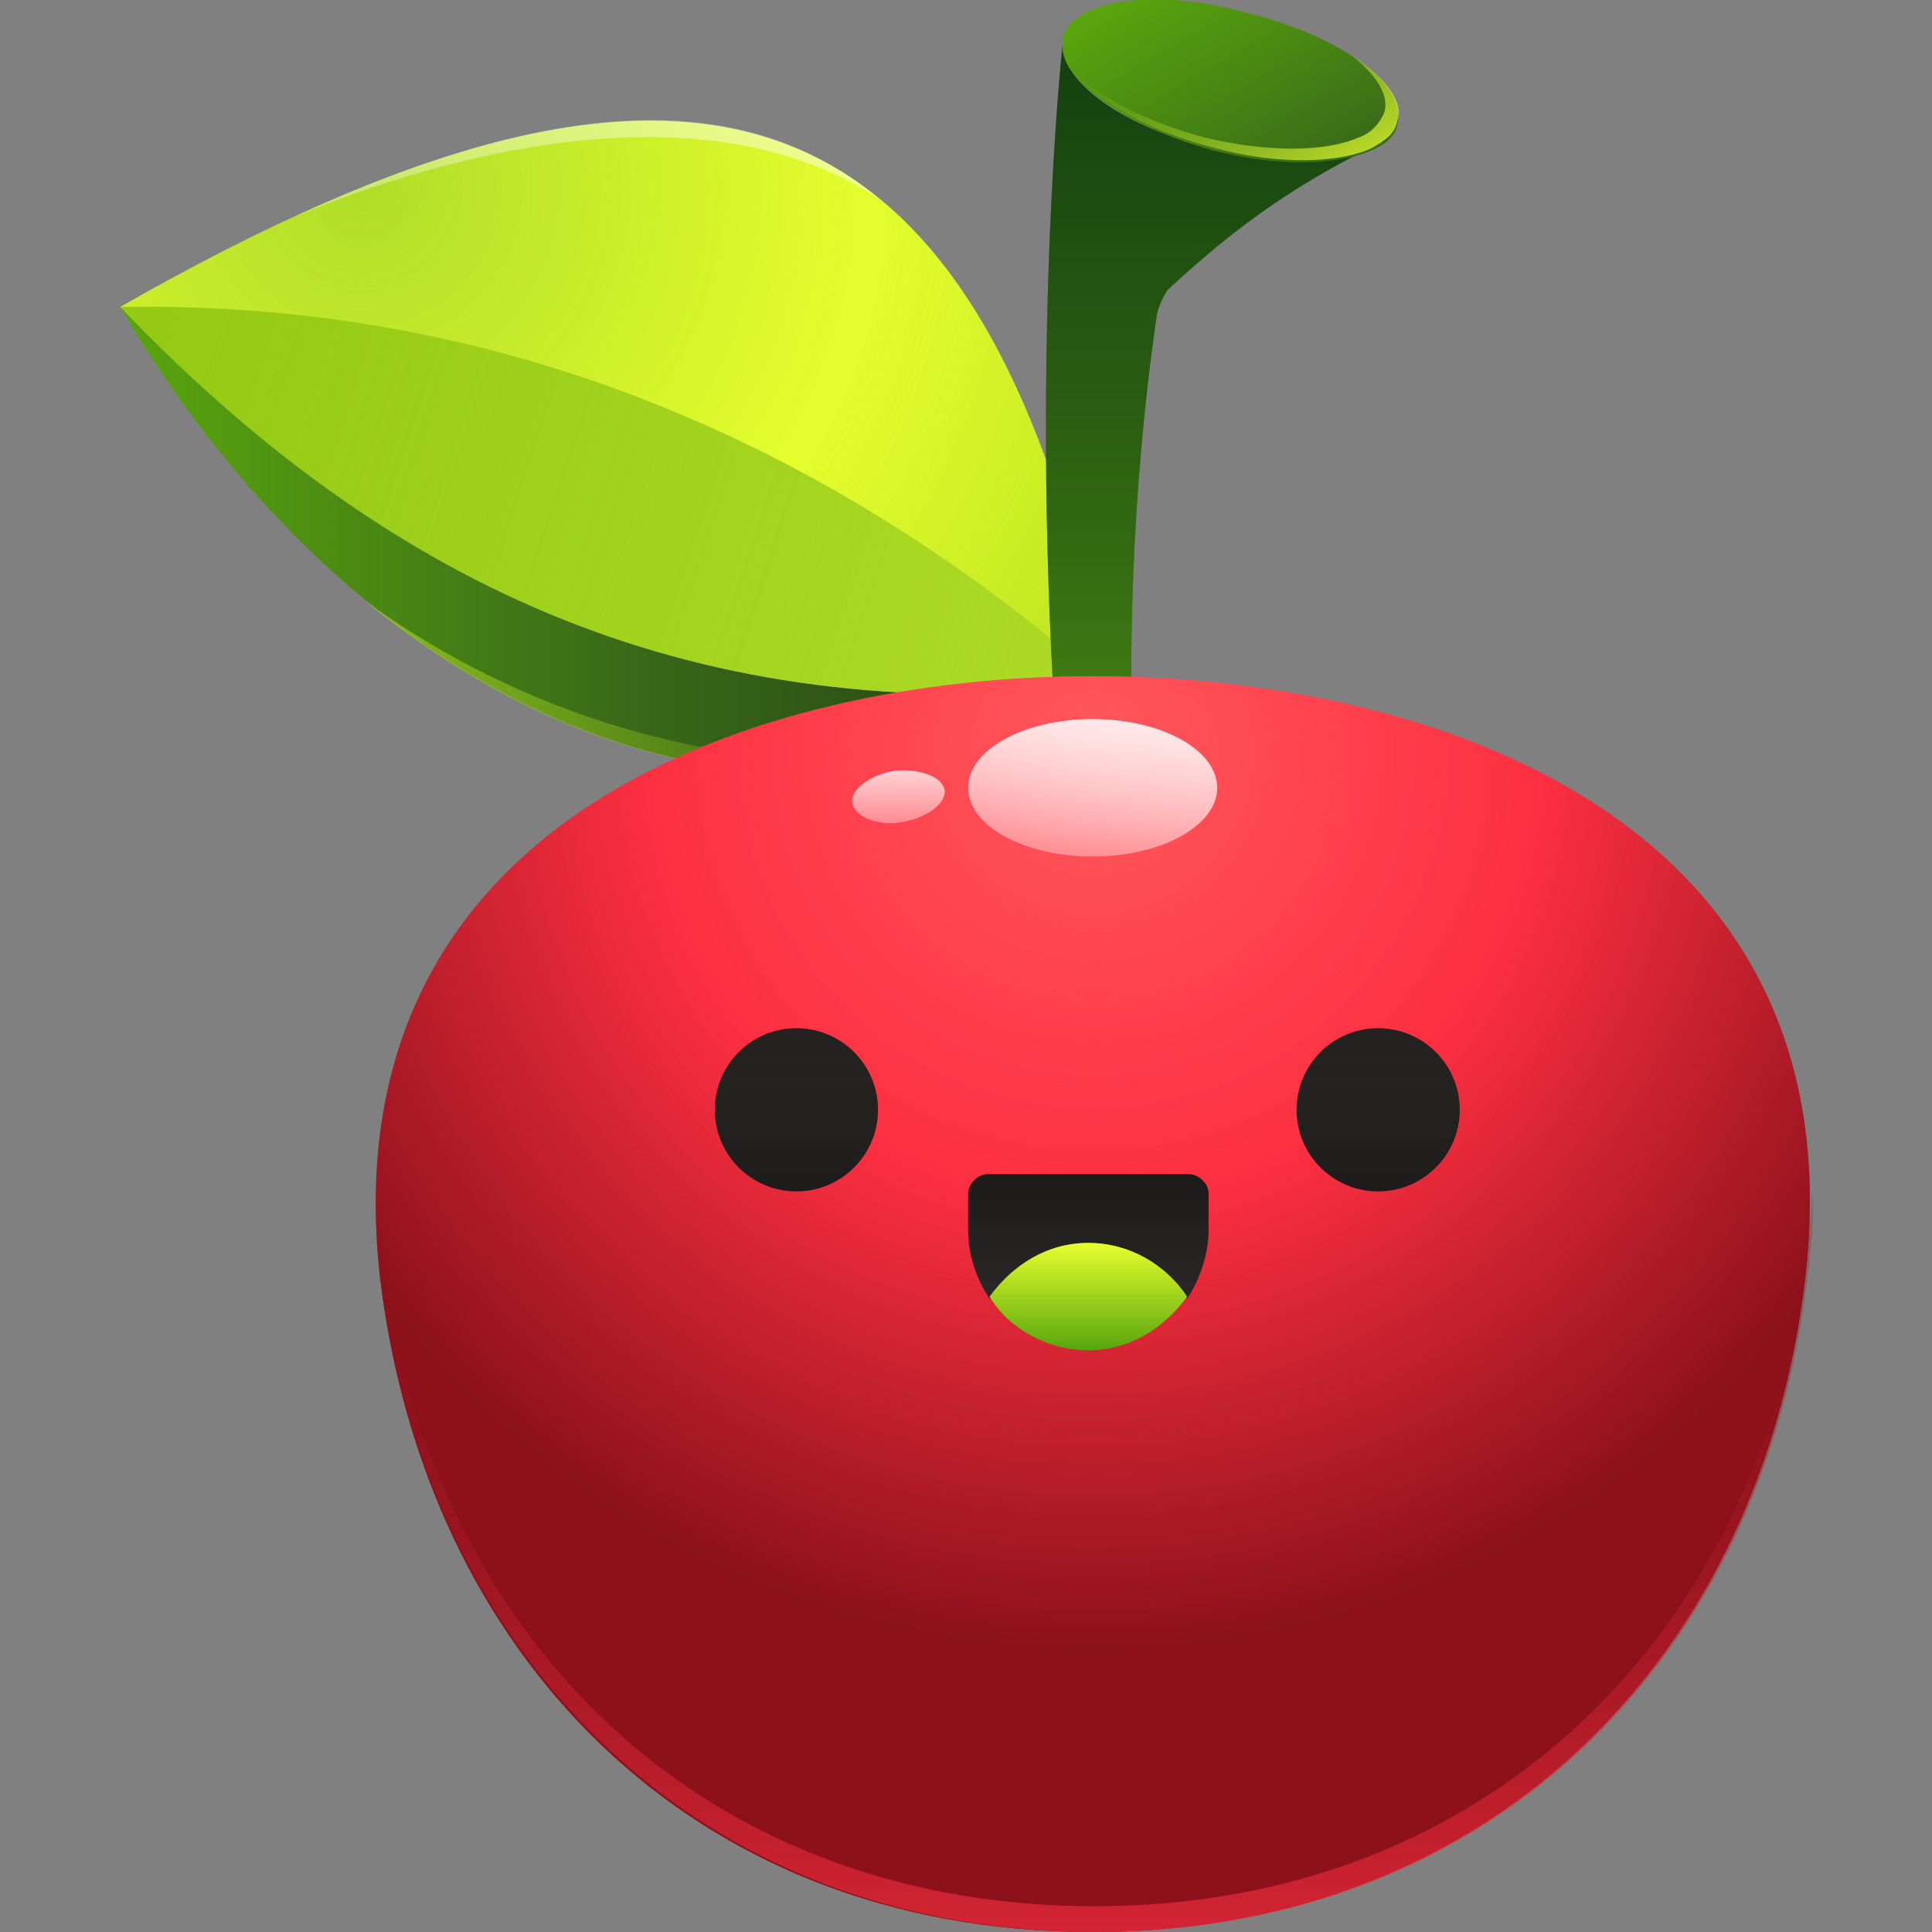 <?xml version="1.0" encoding="utf-8"?>
<!-- Generator: Adobe Illustrator 25.0.1, SVG Export Plug-In . SVG Version: 6.00 Build 0)  -->
<svg version="1.1" id="Slot_Madness_logo_assets" xmlns="http://www.w3.org/2000/svg" xmlns:xlink="http://www.w3.org/1999/xlink"
	 x="0px" y="0px" viewBox="0 0 90 90" style="enable-background:new 0 0 90 90;" xml:space="preserve">
<rect x="0" y="0" width="90" height="90" fill="#808080" stroke="none"/>
<style type="text/css">
	.st0{fill:url(#SVGID_1_);}
	.st1{opacity:0.5;fill:url(#SVGID_2_);enable-background:new    ;}
	.st2{opacity:0.5;fill:url(#SVGID_3_);enable-background:new    ;}
	.st3{opacity:0.75;fill:url(#SVGID_4_);enable-background:new    ;}
	.st4{fill:url(#SVGID_5_);}
	.st5{opacity:0.5;fill:url(#SVGID_6_);enable-background:new    ;}
	.st6{opacity:0.3;fill:url(#SVGID_7_);enable-background:new    ;}
	.st7{fill:url(#SVGID_8_);}
	.st8{opacity:0.5;fill:url(#SVGID_9_);enable-background:new    ;}
	.st9{opacity:0.5;fill:url(#SVGID_10_);enable-background:new    ;}
	.st10{fill:url(#SVGID_11_);}
	.st11{opacity:0.75;fill:url(#SVGID_12_);enable-background:new    ;}
	.st12{opacity:0.25;fill:url(#SVGID_13_);enable-background:new    ;}
	.st13{fill:url(#SVGID_14_);}
	.st14{opacity:0.75;fill:url(#SVGID_15_);enable-background:new    ;}
	.st15{opacity:0.5;fill:url(#SVGID_16_);enable-background:new    ;}
	.st16{fill:url(#SVGID_17_);}
	.st17{fill:url(#SVGID_18_);}
	.st18{opacity:0.5;}
	.st19{fill:url(#SVGID_19_);}
	.st20{fill:url(#SVGID_20_);}
	.st21{fill:url(#SVGID_21_);}
	.st22{opacity:0.5;fill:url(#SVGID_22_);enable-background:new    ;}
	.st23{fill:url(#SVGID_23_);}
	.st24{opacity:0.25;fill:url(#SVGID_24_);enable-background:new    ;}
	.st25{opacity:0.5;fill:url(#SVGID_25_);enable-background:new    ;}
	.st26{opacity:0.75;fill:url(#SVGID_26_);enable-background:new    ;}
	.st27{opacity:0.5;fill:url(#SVGID_27_);enable-background:new    ;}
	.st28{opacity:0.75;fill:url(#SVGID_28_);enable-background:new    ;}
	.st29{opacity:0.5;fill:url(#SVGID_29_);enable-background:new    ;}
	.st30{opacity:0.25;fill:url(#SVGID_30_);enable-background:new    ;}
	.st31{fill:url(#SVGID_31_);}
	.st32{opacity:0.5;fill:url(#SVGID_32_);enable-background:new    ;}
	.st33{opacity:0.75;fill:url(#SVGID_33_);enable-background:new    ;}
	.st34{opacity:0.5;fill:url(#SVGID_34_);enable-background:new    ;}
</style>
<g>
	
		<linearGradient id="SVGID_1_" gradientUnits="userSpaceOnUse" x1="5.571" y1="66.009" x2="51.551" y2="66.009" gradientTransform="matrix(1 0 0 -1 0 91.2)">
		<stop  offset="0" style="stop-color:#59A60D"/>
		<stop  offset="0.525" style="stop-color:#396819"/>
		<stop  offset="1" style="stop-color:#23400F"/>
	</linearGradient>
	<path class="st0" d="M51.6,32c-14.8,9.3-34.3,2.2-46-17.7C19.2,28.5,33.7,33.8,51.6,32z"/>
	
		<linearGradient id="SVGID_2_" gradientUnits="userSpaceOnUse" x1="5.571" y1="66.009" x2="51.551" y2="66.009" gradientTransform="matrix(1 0 0 -1 0 91.2)">
		<stop  offset="0" style="stop-color:#59A60D"/>
		<stop  offset="0.525" style="stop-color:#396819;stop-opacity:0"/>
		<stop  offset="1" style="stop-color:#23400F;stop-opacity:0"/>
	</linearGradient>
	<path class="st1" d="M51.6,32c-14.8,9.3-34.3,2.2-46-17.7C19.2,28.5,33.7,33.8,51.6,32z"/>
	
		<linearGradient id="SVGID_3_" gradientUnits="userSpaceOnUse" x1="5.571" y1="66.009" x2="51.551" y2="66.009" gradientTransform="matrix(1 0 0 -1 0 91.2)">
		<stop  offset="0" style="stop-color:#59A60D;stop-opacity:0"/>
		<stop  offset="0.525" style="stop-color:#396819;stop-opacity:0.3"/>
		<stop  offset="1" style="stop-color:#23400F"/>
	</linearGradient>
	<path class="st2" d="M51.6,32c-14.8,9.3-34.3,2.2-46-17.7C19.2,28.5,33.7,33.8,51.6,32z"/>
	
		<linearGradient id="SVGID_4_" gradientUnits="userSpaceOnUse" x1="11.063" y1="59.226" x2="45.612" y2="59.226" gradientTransform="matrix(1 0 0 -1 0 91.2)">
		<stop  offset="0" style="stop-color:#B1DD28"/>
		<stop  offset="1" style="stop-color:#93C913;stop-opacity:0"/>
	</linearGradient>
	<path class="st3" d="M43.5,35.3c-12.4,1.2-21.9-3.9-26.6-7.4C25.1,34.7,34.7,37.5,43.5,35.3z"/>
	
		<linearGradient id="SVGID_5_" gradientUnits="userSpaceOnUse" x1="4.024" y1="75.365" x2="58.186" y2="57.593" gradientTransform="matrix(1 0 0 -1 0 91.2)">
		<stop  offset="0" style="stop-color:#93C913"/>
		<stop  offset="1" style="stop-color:#B1DD28"/>
	</linearGradient>
	<path class="st4" d="M5.6,14.3c16.7-0.4,32.3,5.6,46,17.7C33.7,33.8,19.2,28.5,5.6,14.3z"/>
	
		<linearGradient id="SVGID_6_" gradientUnits="userSpaceOnUse" x1="4.024" y1="75.365" x2="58.186" y2="57.593" gradientTransform="matrix(1 0 0 -1 0 91.2)">
		<stop  offset="0" style="stop-color:#93C913;stop-opacity:0"/>
		<stop  offset="1" style="stop-color:#B1DD28"/>
	</linearGradient>
	<path class="st5" d="M5.6,14.3c16.7-0.4,32.3,5.6,46,17.7C33.7,33.8,19.2,28.5,5.6,14.3z"/>
	
		<linearGradient id="SVGID_7_" gradientUnits="userSpaceOnUse" x1="4.024" y1="75.365" x2="58.186" y2="57.593" gradientTransform="matrix(1 0 0 -1 0 91.2)">
		<stop  offset="0" style="stop-color:#93C913"/>
		<stop  offset="1" style="stop-color:#B1DD28;stop-opacity:0"/>
	</linearGradient>
	<path class="st6" d="M5.6,14.3c16.7-0.4,32.3,5.6,46,17.7C33.7,33.8,19.2,28.5,5.6,14.3z"/>
	
		<radialGradient id="SVGID_8_" cx="16.847" cy="82.457" r="59.489" gradientTransform="matrix(1 0 0 -1 0 91.2)" gradientUnits="userSpaceOnUse">
		<stop  offset="0" style="stop-color:#B1DD28"/>
		<stop  offset="0.4" style="stop-color:#E4FE2D"/>
		<stop  offset="0.992" style="stop-color:#93C913"/>
	</radialGradient>
	<path class="st7" d="M5.6,14.3C32.7-1.2,45.9,3.7,51.6,32C37.9,19.9,22.3,14,5.6,14.3z"/>
	
		<radialGradient id="SVGID_9_" cx="16.847" cy="82.457" r="59.489" gradientTransform="matrix(1 0 0 -1 0 91.2)" gradientUnits="userSpaceOnUse">
		<stop  offset="0" style="stop-color:#B1DD28;stop-opacity:0"/>
		<stop  offset="0.4" style="stop-color:#E4FE2D"/>
		<stop  offset="0.992" style="stop-color:#93C913;stop-opacity:0"/>
	</radialGradient>
	<path class="st8" d="M5.6,14.3C32.7-1.2,45.9,3.7,51.6,32C37.9,19.9,22.3,14,5.6,14.3z"/>
	
		<radialGradient id="SVGID_10_" cx="16.847" cy="82.457" r="59.489" gradientTransform="matrix(1 0 0 -1 0 91.2)" gradientUnits="userSpaceOnUse">
		<stop  offset="0" style="stop-color:#B1DD28;stop-opacity:0.2"/>
		<stop  offset="0.4" style="stop-color:#E4FE2D;stop-opacity:0"/>
		<stop  offset="0.992" style="stop-color:#93C913"/>
	</radialGradient>
	<path class="st9" d="M5.6,14.3C32.7-1.2,45.9,3.7,51.6,32C37.9,19.9,22.3,14,5.6,14.3z"/>
	
		<linearGradient id="SVGID_11_" gradientUnits="userSpaceOnUse" x1="56.365" y1="50.334" x2="56.365" y2="89.045" gradientTransform="matrix(1 0 0 -1 0 91.2)">
		<stop  offset="0" style="stop-color:#396819"/>
		<stop  offset="1" style="stop-color:#13400F"/>
	</linearGradient>
	<path class="st10" d="M53.9,14.6C52.7,22.8,52.4,31.8,53,39c0.1,1-0.7,1.8-1.7,1.8l0,0c-0.9,0-1.6-0.6-1.7-1.5
		c-1.8-19.3-0.3-35.5-0.1-37.2c0,1.8,3,3.9,7,4.8c3,0.8,5.8,0.7,7.3,0c-3.8,1.9-6.5,3.9-9.4,6.6C54.2,13.8,54,14.2,53.9,14.6z"/>
	
		<linearGradient id="SVGID_12_" gradientUnits="userSpaceOnUse" x1="56.365" y1="50.334" x2="56.365" y2="89.045" gradientTransform="matrix(1 0 0 -1 0 91.2)">
		<stop  offset="0" style="stop-color:#59A60D"/>
		<stop  offset="1" style="stop-color:#13400F;stop-opacity:0"/>
	</linearGradient>
	<path class="st11" d="M53.9,14.6C52.7,22.8,52.4,31.8,53,39c0.1,1-0.7,1.8-1.7,1.8l0,0c-0.9,0-1.6-0.6-1.7-1.5
		c-1.8-19.3-0.3-35.5-0.1-37.2c0,1.8,3,3.9,7,4.8c3,0.8,5.8,0.7,7.3,0c-3.8,1.9-6.5,3.9-9.4,6.6C54.2,13.8,54,14.2,53.9,14.6z"/>
	
		<linearGradient id="SVGID_13_" gradientUnits="userSpaceOnUse" x1="56.365" y1="50.334" x2="56.365" y2="89.045" gradientTransform="matrix(1 0 0 -1 0 91.2)">
		<stop  offset="0.4" style="stop-color:#59A60D;stop-opacity:0"/>
		<stop  offset="1" style="stop-color:#13400F"/>
	</linearGradient>
	<path class="st12" d="M53.9,14.6C52.7,22.8,52.4,31.8,53,39c0.1,1-0.7,1.8-1.7,1.8l0,0c-0.9,0-1.6-0.6-1.7-1.5
		c-1.8-19.3-0.3-35.5-0.1-37.2c0,1.8,3,3.9,7,4.8c3,0.8,5.8,0.7,7.3,0c-3.8,1.9-6.5,3.9-9.4,6.6C54.2,13.8,54,14.2,53.9,14.6z"/>
	
		<radialGradient id="SVGID_14_" cx="50.946" cy="56.102" r="41.67" gradientTransform="matrix(1 0 0 -1 0 91.2)" gradientUnits="userSpaceOnUse">
		<stop  offset="0" style="stop-color:#FF585C"/>
		<stop  offset="0.5" style="stop-color:#FD2F41"/>
		<stop  offset="1" style="stop-color:#8C111B"/>
	</radialGradient>
	<path class="st13" d="M50.9,31.5c15.6,0,35.7,6.5,33.2,28C82.1,76.9,69.7,90,50.9,90S19.8,77,17.7,59.5
		C15.3,38,35.4,31.5,50.9,31.5z"/>
	
		<radialGradient id="SVGID_15_" cx="50.946" cy="56.102" r="41.67" gradientTransform="matrix(1 0 0 -1 0 91.2)" gradientUnits="userSpaceOnUse">
		<stop  offset="0" style="stop-color:#FF585C"/>
		<stop  offset="0.5" style="stop-color:#FD2F41;stop-opacity:0.5"/>
		<stop  offset="1" style="stop-color:#8C111B;stop-opacity:0"/>
	</radialGradient>
	<path class="st14" d="M50.9,31.5c15.6,0,35.7,6.5,33.2,28C82.1,76.9,69.7,90,50.9,90S19.8,77,17.7,59.5
		C15.3,38,35.4,31.5,50.9,31.5z"/>
	
		<radialGradient id="SVGID_16_" cx="50.946" cy="56.102" r="41.67" gradientTransform="matrix(1 0 0 -1 0 91.2)" gradientUnits="userSpaceOnUse">
		<stop  offset="0" style="stop-color:#FF585C;stop-opacity:0"/>
		<stop  offset="0.5" style="stop-color:#FD2F41;stop-opacity:0.2"/>
		<stop  offset="1" style="stop-color:#8C111B"/>
	</radialGradient>
	<path class="st15" d="M50.9,31.5c15.6,0,35.7,6.5,33.2,28C82.1,76.9,69.7,90,50.9,90S19.8,77,17.7,59.5
		C15.3,38,35.4,31.5,50.9,31.5z"/>
	<g>
		<g>
			
				<linearGradient id="SVGID_17_" gradientUnits="userSpaceOnUse" x1="37.1" y1="35.688" x2="37.1" y2="43.22" gradientTransform="matrix(1 0 0 -1 0 91.2)">
				<stop  offset="0" style="stop-color:#1D1A1A"/>
				<stop  offset="1" style="stop-color:#2A2726"/>
			</linearGradient>
			<circle class="st16" cx="37.1" cy="51.7" r="3.8"/>
			
				<linearGradient id="SVGID_18_" gradientUnits="userSpaceOnUse" x1="64.163" y1="35.688" x2="64.163" y2="43.22" gradientTransform="matrix(1 0 0 -1 0 91.2)">
				<stop  offset="0" style="stop-color:#1D1A1A"/>
				<stop  offset="1" style="stop-color:#2A2726"/>
			</linearGradient>
			<circle class="st17" cx="64.2" cy="51.7" r="3.8"/>
		</g>
		<g class="st18">
			
				<linearGradient id="SVGID_19_" gradientUnits="userSpaceOnUse" x1="37.1" y1="35.688" x2="37.1" y2="43.22" gradientTransform="matrix(1 0 0 -1 0 91.2)">
				<stop  offset="0" style="stop-color:#2A2726;stop-opacity:0"/>
				<stop  offset="1" style="stop-color:#1D1A1A"/>
			</linearGradient>
			<circle class="st19" cx="37.1" cy="51.7" r="3.8"/>
			
				<linearGradient id="SVGID_20_" gradientUnits="userSpaceOnUse" x1="64.163" y1="35.688" x2="64.163" y2="43.22" gradientTransform="matrix(1 0 0 -1 0 91.2)">
				<stop  offset="0" style="stop-color:#2A2726;stop-opacity:0"/>
				<stop  offset="1" style="stop-color:#1D1A1A"/>
			</linearGradient>
			<circle class="st20" cx="64.2" cy="51.7" r="3.8"/>
		</g>
		
			<linearGradient id="SVGID_21_" gradientUnits="userSpaceOnUse" x1="50.676" y1="30.775" x2="50.676" y2="36.462" gradientTransform="matrix(1 0 0 -1 0 91.2)">
			<stop  offset="0" style="stop-color:#2A2726"/>
			<stop  offset="1" style="stop-color:#1D1A1A"/>
		</linearGradient>
		<path class="st21" d="M55.4,54.7c0.4,0,0.9,0.4,0.9,0.9v1.7c0,1.1-0.4,2.3-1,3.2c-1.1-1.5-2.7-2.5-4.6-2.5s-3.7,1-4.6,2.5
			c-0.6-0.9-1-2-1-3.2v-1.7c0-0.4,0.4-0.9,0.9-0.9H55.4z"/>
		
			<linearGradient id="SVGID_22_" gradientUnits="userSpaceOnUse" x1="50.676" y1="30.775" x2="50.676" y2="36.462" gradientTransform="matrix(1 0 0 -1 0 91.2)">
			<stop  offset="0" style="stop-color:#2A2726;stop-opacity:0"/>
			<stop  offset="1" style="stop-color:#1D1A1A"/>
		</linearGradient>
		<path class="st22" d="M55.4,54.7c0.4,0,0.9,0.4,0.9,0.9v1.7c0,1.1-0.4,2.3-1,3.2c-1.1-1.5-2.7-2.5-4.6-2.5s-3.7,1-4.6,2.5
			c-0.6-0.9-1-2-1-3.2v-1.7c0-0.4,0.4-0.9,0.9-0.9H55.4z"/>
		
			<linearGradient id="SVGID_23_" gradientUnits="userSpaceOnUse" x1="50.676" y1="28.309" x2="50.676" y2="33.241" gradientTransform="matrix(1 0 0 -1 0 91.2)">
			<stop  offset="0" style="stop-color:#59A60D"/>
			<stop  offset="1" style="stop-color:#E4FE2D"/>
		</linearGradient>
		<path class="st23" d="M55.3,60.4c-1.1,1.5-2.7,2.5-4.6,2.5s-3.7-1-4.6-2.5c1.1-1.5,2.7-2.5,4.6-2.5S54.3,58.9,55.3,60.4z"/>
		
			<linearGradient id="SVGID_24_" gradientUnits="userSpaceOnUse" x1="50.676" y1="28.309" x2="50.676" y2="33.241" gradientTransform="matrix(1 0 0 -1 0 91.2)">
			<stop  offset="0" style="stop-color:#59A60D"/>
			<stop  offset="1" style="stop-color:#E4FE2D;stop-opacity:0"/>
		</linearGradient>
		<path class="st24" d="M55.3,60.4c-1.1,1.5-2.7,2.5-4.6,2.5s-3.7-1-4.6-2.5c1.1-1.5,2.7-2.5,4.6-2.5S54.3,58.9,55.3,60.4z"/>
		
			<linearGradient id="SVGID_25_" gradientUnits="userSpaceOnUse" x1="50.676" y1="28.309" x2="50.676" y2="33.241" gradientTransform="matrix(1 0 0 -1 0 91.2)">
			<stop  offset="0" style="stop-color:#59A60D;stop-opacity:0"/>
			<stop  offset="1" style="stop-color:#E4FE2D"/>
		</linearGradient>
		<path class="st25" d="M55.3,60.4c-1.1,1.5-2.7,2.5-4.6,2.5s-3.7-1-4.6-2.5c1.1-1.5,2.7-2.5,4.6-2.5S54.3,58.9,55.3,60.4z"/>
	</g>
	
		<linearGradient id="SVGID_26_" gradientUnits="userSpaceOnUse" x1="111.326" y1="-349.492" x2="111.326" y2="-343.049" gradientTransform="matrix(0.992 0.124 0.124 -0.992 -16.441 -320.692)">
		<stop  offset="0" style="stop-color:#FFFFFF;stop-opacity:0.5"/>
		<stop  offset="1" style="stop-color:#FFFFFF"/>
	</linearGradient>
	<ellipse class="st26" cx="50.9" cy="36.7" rx="5.8" ry="3.2"/>
	
		<linearGradient id="SVGID_27_" gradientUnits="userSpaceOnUse" x1="111.326" y1="-349.492" x2="111.326" y2="-343.049" gradientTransform="matrix(0.992 0.124 0.124 -0.992 -16.441 -320.692)">
		<stop  offset="0" style="stop-color:#FFFFFF;stop-opacity:0"/>
		<stop  offset="1" style="stop-color:#FFFFFF"/>
	</linearGradient>
	<ellipse class="st27" cx="50.9" cy="36.7" rx="5.8" ry="3.2"/>
	
		<linearGradient id="SVGID_28_" gradientUnits="userSpaceOnUse" x1="38.237" y1="98.647" x2="38.237" y2="101.061" gradientTransform="matrix(1 -1.438531e-02 -1.438531e-02 -1 5.077 137.553)">
		<stop  offset="0" style="stop-color:#FFFFFF;stop-opacity:0.5"/>
		<stop  offset="1" style="stop-color:#FFFFFF"/>
	</linearGradient>
	<path class="st28" d="M44,36.8c0.1,0.6-0.8,1.3-2,1.5c-1.2,0.2-2.2-0.3-2.3-0.9s0.8-1.3,2-1.5C42.9,35.8,43.9,36.2,44,36.8z"/>
	
		<linearGradient id="SVGID_29_" gradientUnits="userSpaceOnUse" x1="51.043" y1="1.2" x2="51.043" y2="35.795" gradientTransform="matrix(1 0 0 -1 0 91.2)">
		<stop  offset="0" style="stop-color:#FD2F41"/>
		<stop  offset="0.8" style="stop-color:#8C111B;stop-opacity:0.5"/>
	</linearGradient>
	<path class="st29" d="M84.2,58.3c-2,17.3-14.5,30.5-33.2,30.5s-31.2-13-33.2-30.5c-0.1-1-0.2-1.9-0.2-2.9c0,1.3,0,2.7,0.2,4.1
		C19.8,76.9,32.3,90,51,90s31.2-13,33.2-30.5c0.2-1.5,0.3-2.8,0.2-4.1C84.4,56.4,84.3,57.3,84.2,58.3z"/>
	
		<linearGradient id="SVGID_30_" gradientUnits="userSpaceOnUse" x1="51.043" y1="1.2" x2="51.043" y2="35.795" gradientTransform="matrix(1 0 0 -1 0 91.2)">
		<stop  offset="0" style="stop-color:#FD2F41"/>
		<stop  offset="0.8" style="stop-color:#8C111B;stop-opacity:0"/>
	</linearGradient>
	<path class="st30" d="M84.2,58.3c-2,17.3-14.5,30.5-33.2,30.5s-31.2-13-33.2-30.5c-0.1-1-0.2-1.9-0.2-2.9c0,1.3,0,2.7,0.2,4.1
		C19.8,76.9,32.3,90,51,90s31.2-13,33.2-30.5c0.2-1.5,0.3-2.8,0.2-4.1C84.4,56.4,84.3,57.3,84.2,58.3z"/>
	
		<linearGradient id="SVGID_31_" gradientUnits="userSpaceOnUse" x1="60.406" y1="82.164" x2="54.33" y2="92.688" gradientTransform="matrix(1 0 0 -1 0 91.2)">
		<stop  offset="0" style="stop-color:#396819"/>
		<stop  offset="1" style="stop-color:#59A60D"/>
	</linearGradient>
	<path class="st31" d="M63.9,7L63.9,7c-1.6,0.7-4.3,0.8-7.4,0c-4-1.1-7-3.2-7-4.8c0-0.1,0-0.3,0-0.4c0.4-1.8,4.3-2.4,8.6-1.2
		c4.4,1.1,7.4,3.3,7,5.2C65,6.3,64.6,6.7,63.9,7z"/>
	
		<linearGradient id="SVGID_32_" gradientUnits="userSpaceOnUse" x1="60.406" y1="82.164" x2="54.33" y2="92.688" gradientTransform="matrix(1 0 0 -1 0 91.2)">
		<stop  offset="0" style="stop-color:#396819;stop-opacity:0"/>
		<stop  offset="1" style="stop-color:#59A60D"/>
	</linearGradient>
	<path class="st32" d="M63.9,7L63.9,7c-1.6,0.7-4.3,0.8-7.4,0c-4-1.1-7-3.2-7-4.8c0-0.1,0-0.3,0-0.4c0.4-1.8,4.3-2.4,8.6-1.2
		c4.4,1.1,7.4,3.3,7,5.2C65,6.3,64.6,6.7,63.9,7z"/>
	
		<linearGradient id="SVGID_33_" gradientUnits="userSpaceOnUse" x1="60.454" y1="82.199" x2="55.471" y2="90.829" gradientTransform="matrix(1 0 0 -1 0 91.2)">
		<stop  offset="0" style="stop-color:#E4FE2D"/>
		<stop  offset="1" style="stop-color:#B1DD28;stop-opacity:0"/>
	</linearGradient>
	<path class="st33" d="M63,2.6c1.1,0.9,1.7,1.8,1.5,2.6c-0.2,0.5-0.6,1-1.2,1.2l0,0c-1.6,0.7-4.3,0.7-7.2,0c-2.6-0.7-4.8-1.8-6-3
		c1.1,1.4,3.4,2.7,6.5,3.5c3,0.8,5.8,0.7,7.3,0l0,0c0.7-0.4,1.1-0.7,1.2-1.3C65.4,4.7,64.5,3.6,63,2.6z"/>
	
		<linearGradient id="SVGID_34_" gradientUnits="userSpaceOnUse" x1="4.93" y1="83.315" x2="45.156" y2="83.315" gradientTransform="matrix(1 0 0 -1 0 91.2)">
		<stop  offset="0" style="stop-color:#FFFFFF;stop-opacity:0.5"/>
		<stop  offset="1" style="stop-color:#FFFFFF"/>
	</linearGradient>
	<path class="st34" d="M41,9.3c-6.3-5.3-15.2-4.8-27.3,0.8C18.5,8.1,32,3.3,41,9.3z"/>
</g>
</svg>
